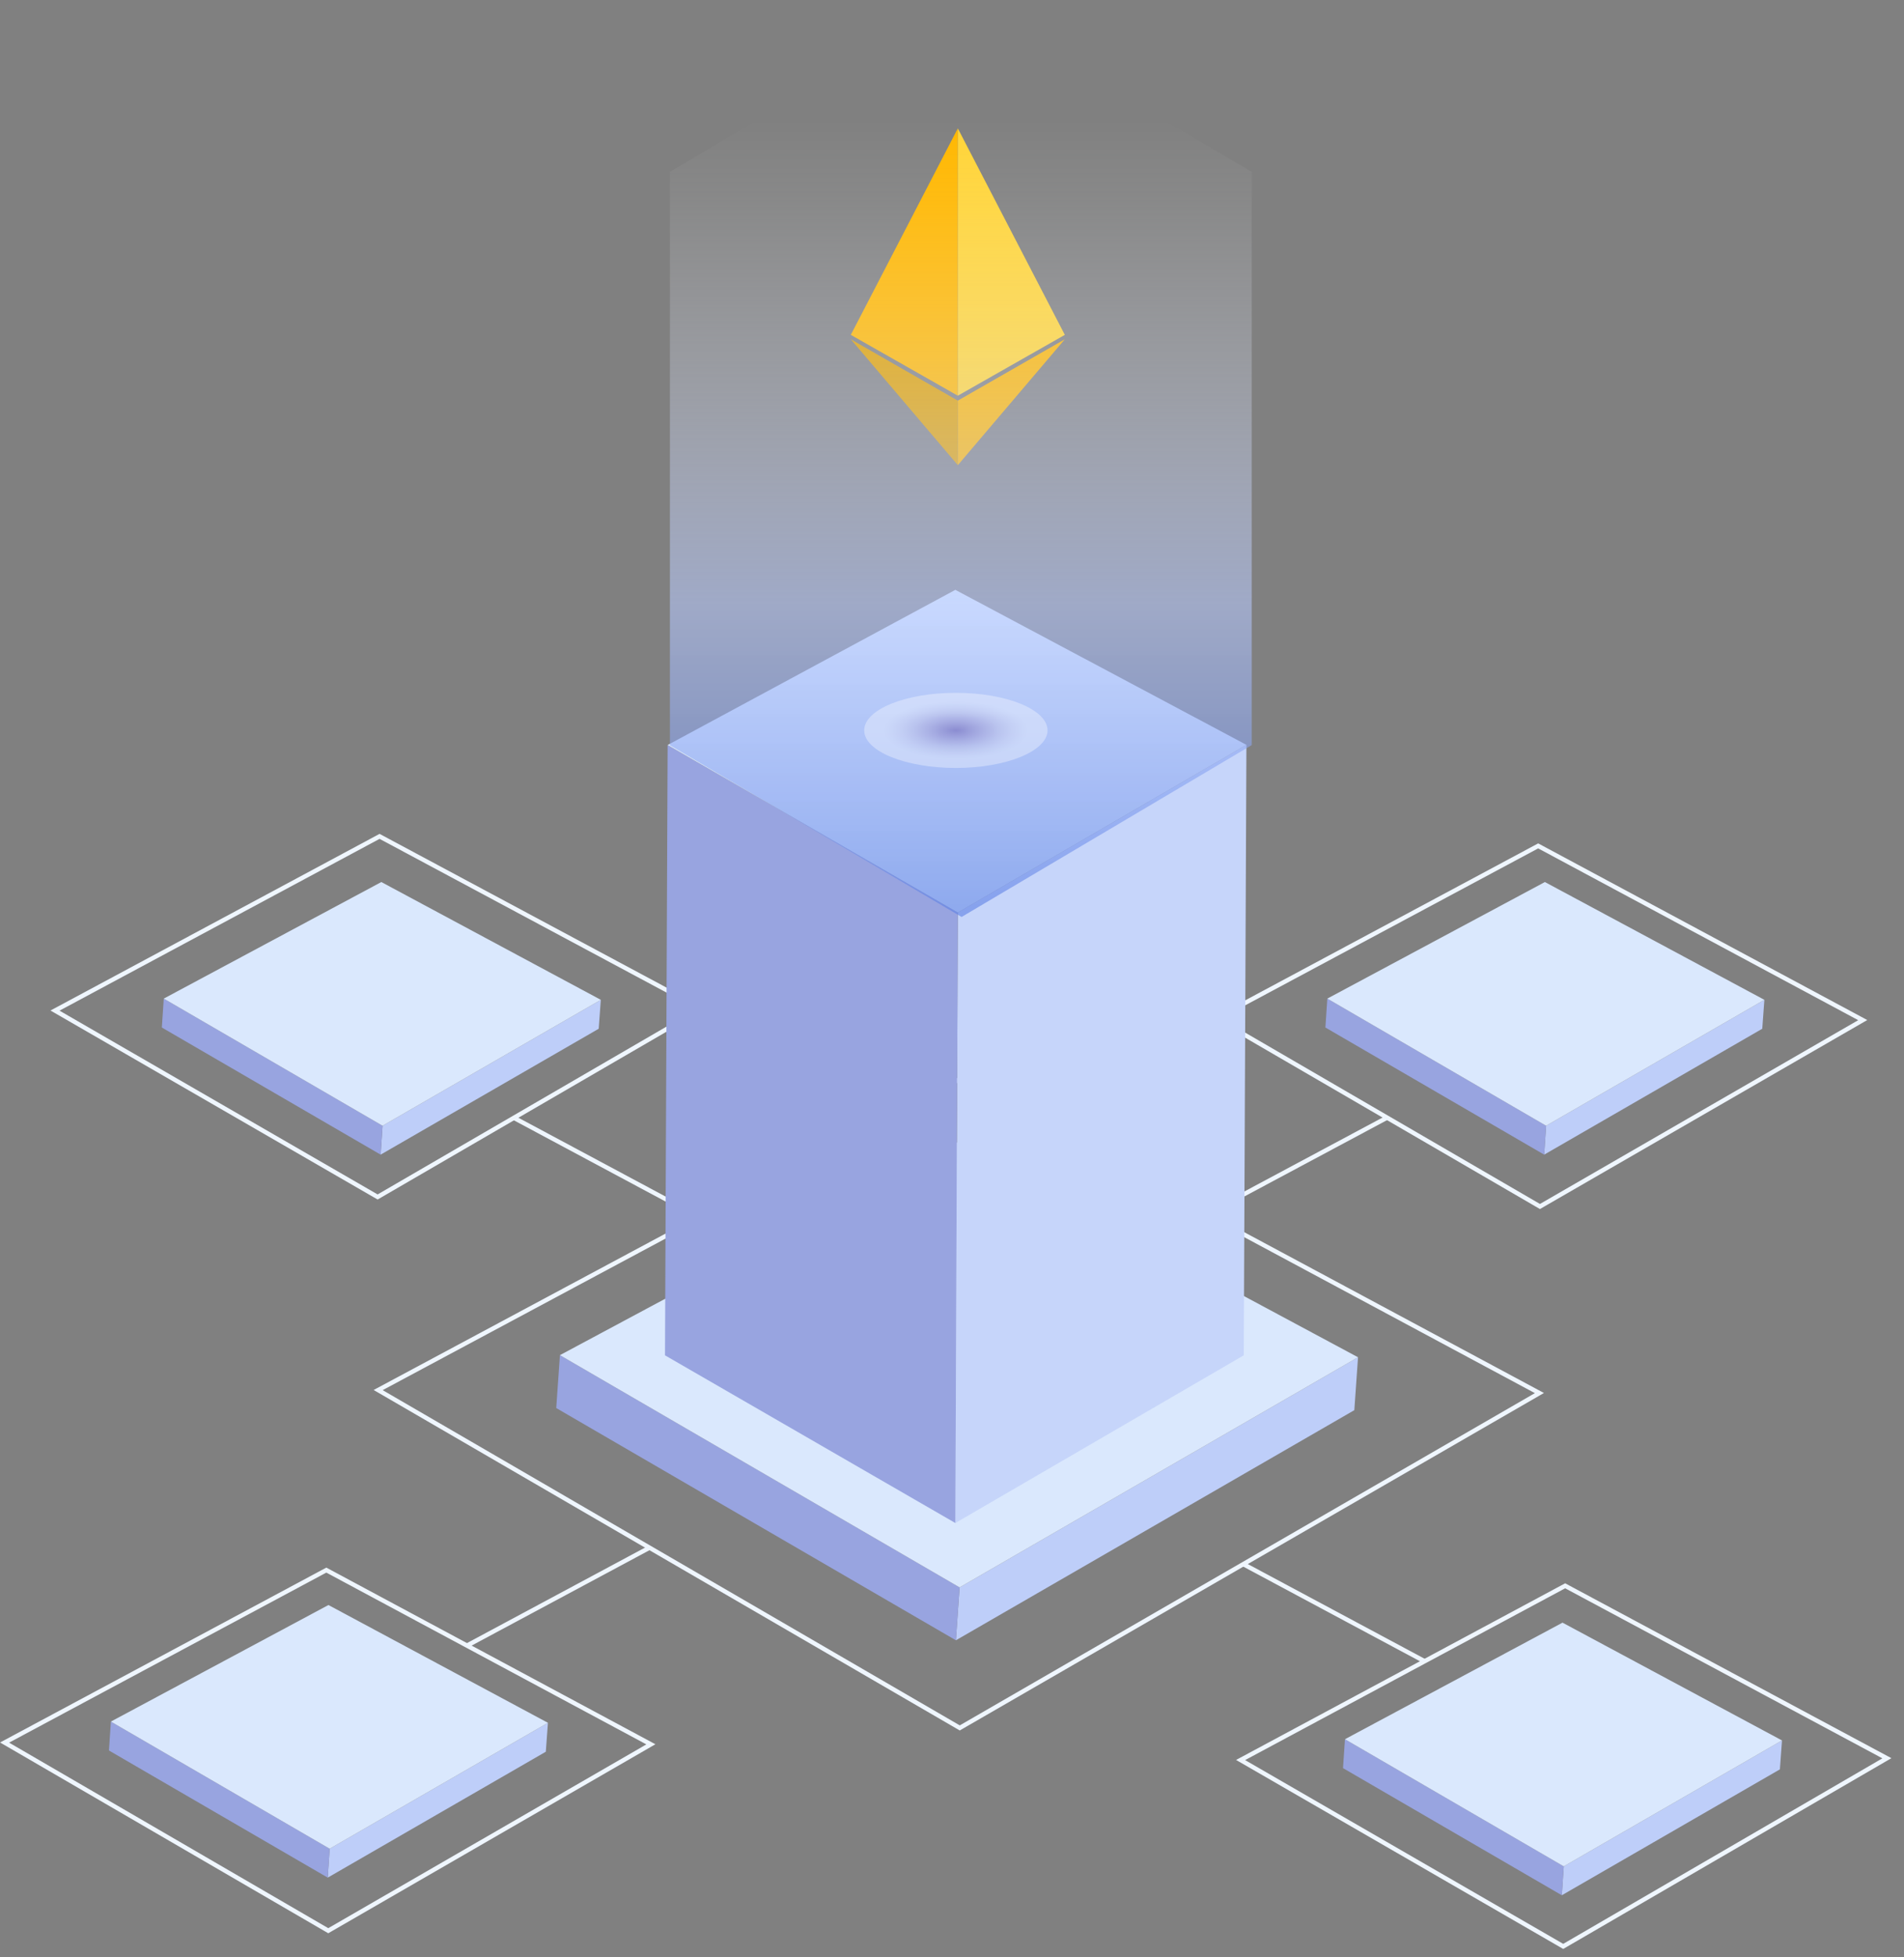 <svg xmlns="http://www.w3.org/2000/svg" width="108" height="111" viewBox="0 0 108 111" fill="none"><rect x="0" y="0" width="108" height="111" fill="#808080" stroke="none"/><g id="Frame 427321490"><g id="Group"><g id="Isolation Mode"><g id="Group_2"><g id="Group_3"><path id="Vector" d="M21.45 78.83L54.44 97.99L87.32 79L54.25 61.26L21.45 78.83Z" stroke="#EFF6FE" stroke-width="0.25" stroke-miterlimit="10"></path><g id="Group_4"><path id="Vector_2" d="M77.031 76.97L76.821 79.97L54.221 93.02L54.431 90.02L77.031 76.97Z" fill="#BECEF9"></path><path id="Vector_3" d="M54.431 90.02L54.221 93.02L31.551 79.85L31.761 76.85L54.431 90.02Z" fill="#98A4E0"></path><path id="Vector_4" d="M31.761 76.85L54.431 90.02L77.031 76.97L54.301 64.78L31.761 76.85Z" fill="#DAE8FD"></path></g></g><g id="Group_5"><g id="Group_6"><path id="Vector_5" d="M31.08 97.7L30.96 99.34L18.59 106.48L18.7 104.84L31.08 97.7Z" fill="#BECEF9"></path><path id="Vector_6" d="M18.7 104.84L18.59 106.48L6.18 99.27L6.29 97.63L18.7 104.84Z" fill="#98A4E0"></path><path id="Vector_7" d="M6.29 97.63L18.7 104.84L31.08 97.7L18.63 91.02L6.29 97.63Z" fill="#DAE8FD"></path></g><path id="Vector_8" d="M0.26 98.82L18.62 109.49L36.92 98.92L18.51 89.04L0.26 98.82Z" stroke="#EFF6FE" stroke-width="0.25" stroke-miterlimit="10"></path></g><path id="Vector_9" d="M26.49 93.32L36.84 87.77" stroke="#EFF6FE" stroke-width="0.25" stroke-miterlimit="10"></path><g id="Group_7"><g id="Group_8"><path id="Vector_10" d="M101.08 98.7L100.96 100.34L88.59 107.48L88.7 105.84L101.08 98.7Z" fill="#BECEF9"></path><path id="Vector_11" d="M88.7 105.84L88.59 107.48L76.18 100.27L76.29 98.63L88.7 105.84Z" fill="#98A4E0"></path><path id="Vector_12" d="M76.29 98.63L88.7 105.84L101.08 98.7L88.63 92.02L76.29 98.63Z" fill="#DAE8FD"></path></g><path id="Vector_13" d="M107.03 99.71L88.67 110.38L70.37 99.81L88.78 89.93L107.03 99.71Z" stroke="#EFF6FE" stroke-width="0.25" stroke-miterlimit="10"></path></g><path id="Vector_14" d="M80.809 94.21L70.519 88.7" stroke="#EFF6FE" stroke-width="0.25" stroke-miterlimit="10"></path><g id="Group_9"><g id="Group_10"><path id="Vector_15" d="M100.08 56.7L99.96 58.34L87.59 65.48L87.7 63.84L100.08 56.7Z" fill="#BECEF9"></path><path id="Vector_16" d="M87.7 63.84L87.59 65.48L75.18 58.27L75.29 56.63L87.7 63.84Z" fill="#98A4E0"></path><path id="Vector_17" d="M75.29 56.63L87.7 63.84L100.08 56.7L87.63 50.02L75.29 56.63Z" fill="#DAE8FD"></path></g><path id="Vector_18" d="M68.99 57.75L87.35 68.42L105.66 57.85L87.25 47.97L68.99 57.75Z" stroke="#EFF6FE" stroke-width="0.25" stroke-miterlimit="10"></path></g><path id="Vector_19" d="M68.359 68.9L78.679 63.38" stroke="#EFF6FE" stroke-width="0.25" stroke-miterlimit="10"></path><g id="Group_11"><g id="Group_12"><path id="Vector_20" d="M34.08 56.7L33.96 58.34L21.59 65.48L21.7 63.84L34.08 56.7Z" fill="#BECEF9"></path><path id="Vector_21" d="M21.7 63.84L21.59 65.48L9.18 58.27L9.29 56.63L21.7 63.84Z" fill="#98A4E0"></path><path id="Vector_22" d="M9.29 56.63L21.7 63.84L34.08 56.7L21.63 50.02L9.29 56.63Z" fill="#DAE8FD"></path></g><path id="Vector_23" d="M39.79 57.21L21.42 67.88L3.12 57.31L21.53 47.43L39.79 57.21Z" stroke="#EFF6FE" stroke-width="0.25" stroke-miterlimit="10"></path></g><path id="Vector_24" d="M39.719 69.05L29.109 63.37" stroke="#EFF6FE" stroke-width="0.25" stroke-miterlimit="10"></path><g id="Group_13"><g id="Group_14"><g id="Group_15"><path id="Vector_25" d="M70.7 42.24L70.549 76.86L54.19 86.37L54.33 51.75L70.7 42.24Z" fill="#C6D5FA"></path><path id="Vector_26" d="M54.33 51.75L54.19 86.37L37.72 76.86L37.87 42.25L54.33 51.75Z" fill="#98A4E0"></path><path id="Vector_27" d="M37.87 42.25L54.33 51.75L70.7 42.24L54.19 33.45L37.87 42.25Z" fill="#DAE8FD"></path></g><g id="Group_16"><g id="Group_17"><path id="Vector_28" d="M54.33 26.38V22.72L48.26 19.24L54.33 26.38Z" fill="#DEA001"></path><path id="Vector_29" d="M54.33 26.38V22.72L60.4 19.24L54.33 26.38Z" fill="#FBB504"></path></g><g id="Group_18"><path id="Vector_30" d="M54.33 7.28V22.44L48.26 18.99L54.33 7.28Z" fill="#FFB700"></path><path id="Vector_31" d="M54.33 7.28V22.44L60.4 18.99L54.33 7.28Z" fill="#FFD438"></path></g></g></g><path id="Vector_32" d="M54.445 0L38 9.744V42.266L54.545 52L71 42.256V9.744L54.445 0Z" fill="url(#paint0_linear_882_20264)"></path><path id="Vector_33" style="mix-blend-mode:multiply" opacity="0.34" d="M59.419 41.42C59.419 42.59 57.09 43.55 54.219 43.55C51.349 43.55 49.02 42.6 49.02 41.42C49.02 40.24 51.349 39.29 54.219 39.29C57.09 39.29 59.419 40.24 59.419 41.42Z" fill="url(#paint1_radial_882_20264)"></path></g></g></g></g></g><defs><linearGradient id="paint0_linear_882_20264" x1="54.495" y1="51.303" x2="54.495" y2="-102.996" gradientUnits="userSpaceOnUse"><stop stop-color="#5E81E5" stop-opacity="0.6"></stop><stop offset="0.11" stop-color="#B8CAFF" stop-opacity="0.56"></stop><stop offset="0.2" stop-color="#E1E9FF" stop-opacity="0.26"></stop><stop offset="0.26" stop-color="#F6F9FF" stop-opacity="0.07"></stop><stop offset="0.29" stop-color="white" stop-opacity="0"></stop></linearGradient><radialGradient id="paint1_radial_882_20264" cx="0" cy="0" r="1" gradientUnits="userSpaceOnUse" gradientTransform="translate(54.219 41.418) scale(5.1 2.04)"><stop stop-color="#411D87"></stop><stop offset="0.15" stop-color="#7156A5"></stop><stop offset="0.32" stop-color="#A391C5"></stop><stop offset="0.47" stop-color="#CAC1DE"></stop><stop offset="0.61" stop-color="#E7E2F0"></stop><stop offset="0.73" stop-color="#F8F7FB"></stop><stop offset="0.8" stop-color="white"></stop></radialGradient></defs></svg>